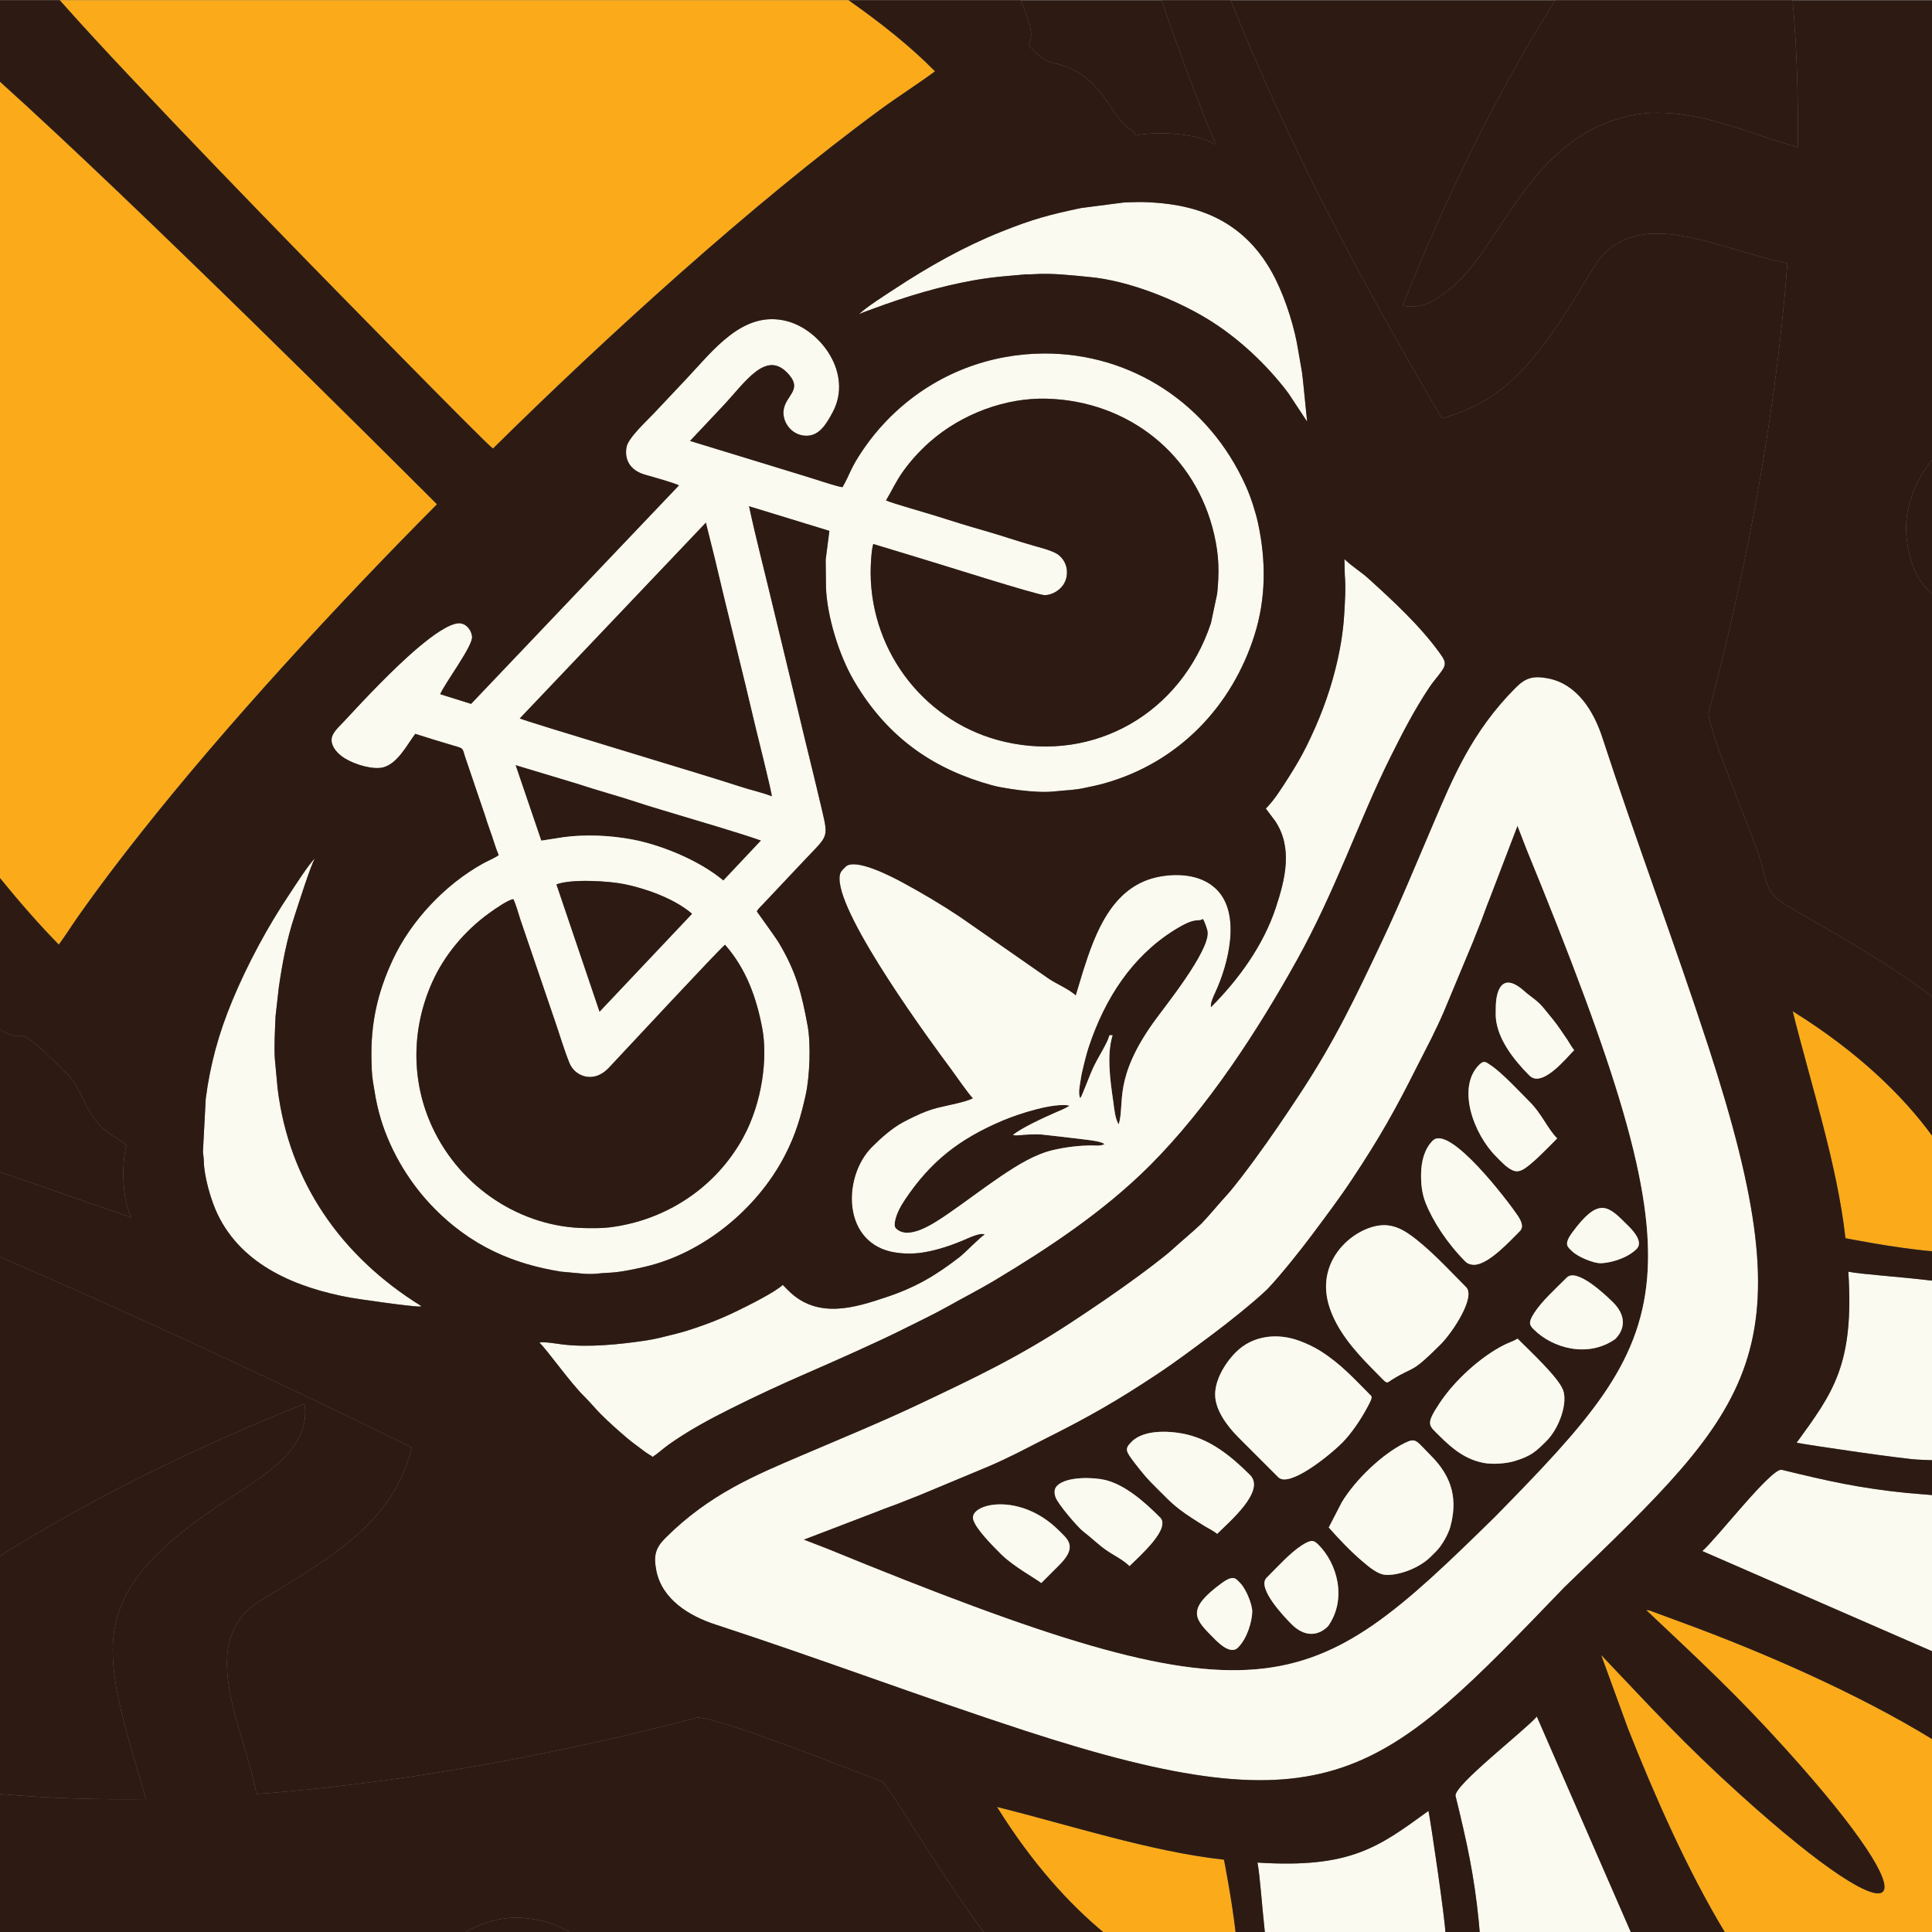 <?xml version="1.0" encoding="UTF-8"?>
<svg id="uuid-fcf47837-bd94-4870-8b64-816b1baa8f0f" data-name="Layer 2" xmlns="http://www.w3.org/2000/svg" width="875" height="875" xmlns:xlink="http://www.w3.org/1999/xlink" viewBox="0 0 875 875">
  <rect x="0" y="0" width="875" height="875" fill="#808080" stroke="none"/>
  <defs>
    <style>
      .uuid-13fa3ab3-0c08-41cc-a231-c82534d9e077 {
        fill: none;
      }

      .uuid-9eccf64b-8314-4e20-9c1b-c92681055525 {
        fill: #fbaa19;
      }

      .uuid-57a2e463-a548-43d0-b530-c084d8b587b7 {
        fill: #fbfaf0;
      }

      .uuid-f3b4169b-65f6-42a4-b466-5f4483f6f6c5 {
        clip-path: url(#uuid-eed02f04-1b08-4352-b2e0-962ee076c669);
      }

      .uuid-2c71acd5-398a-40cc-9c64-801cc797ab21 {
        fill: #2d1b13;
      }
    </style>
    <clipPath id="uuid-eed02f04-1b08-4352-b2e0-962ee076c669">
      <rect class="uuid-13fa3ab3-0c08-41cc-a231-c82534d9e077" y="0" width="875" height="875"/>
    </clipPath>
  </defs>
  <g id="uuid-49af2f82-bb70-45e9-ab65-f9606ccd3318" data-name="Layer 2">
    <g class="uuid-f3b4169b-65f6-42a4-b466-5f4483f6f6c5">
      <g>
        <path class="uuid-13fa3ab3-0c08-41cc-a231-c82534d9e077" d="M483.101-186.185c-2.369,10.108-7.625,41.449-12.039,45.863-4.14,4.14-10.225-1.794,2.411,29.722,13.334,33.262,8.499,23.722-.109,31.002,9.612,10.036,16.382,42.541-7.937,27.414l4.376,15.114c9.334,33.659,8.842,32.803-7.964,36.125.111.317.258.695.428,1.114h63.854c-11.962-35.455-22.029-71.597-29.997-107.95-1.613-7.358-10.667-74.328-13.023-78.402Z"/>
        <path class="uuid-2c71acd5-398a-40cc-9c64-801cc797ab21" d="M791.072-104.65c-33.23,29.458-61.972,65.686-86.695,104.818h107.505c-3.184-36.172-9.736-71.619-20.81-104.818Z"/>
        <path class="uuid-9eccf64b-8314-4e20-9c1b-c92681055525" d="M305.017-48.029c-4.393,4.736-5.951,6.102-10.742,1.709-3.16,3.154-3.711,11.135-11.388,20.203-8.146,9.625-12.803,4.311-18.319-5.567-3.585-6.427-5.965-14.361-6.903-20.497-1.966-12.841-.599-8.598-.925-20.1-2.955-1.941-19.98-9.488-24.466-11.535-59.484-27.125-132.467-54.148-194.721-66.874-12.265-2.506-24.205-4.441-36.638-5.807-12.388-1.363-31.427-2.225-42.521-.773-6.523.853-11.495,1.654-18.192,3.558-19.905,5.647-31.06,20.145-36.648,39.539-2.469,8.577-4.34,23.96-4.369,24.058l-6.138.591c-14.381.966-31.213,5.005-41.848,15.476-6.636,6.533-11.919,16.282-14.227,23.918-2.39,7.903-3.003,10.241-4.311,17.932-2.076,12.247-2.201,26.945-1.444,39.213.074,1.173-.058,1.661.087,2.802l1.067,11.788c.329,2.13.476,3.832.723,6.153.224,2.091.58,3.83.88,5.9,3.173,21.926,6.897,37.802,12.656,59.696,3.671,13.957,9.968,34.019,14.833,47.652,13.743,38.537,27.125,70.662,45.21,107.349,1.685,3.417,4.073,8.973,6.176,11.972,3.688-1.222,19.915-1.616,23.503-1.185,5.592.668,5.821.431,11.8,1.685,7.999,1.678,16.785,4.903,23.529,10.26,4.946,3.929,6.527,6.745,2.481,11.579-2.868,3.429-7.995,6.694-11.666,8.66-3.714,1.981-8.215,2.853-11.447,5.462,1.705,1.966,2.82,2.604,2.579,4.866-.592,5.564-9.283,8.475-12.739,9.987,14.627,26.249,36.657,58.407,58.88,85.762V36.804C-15.936,22.676-28.438,12.122-35.481,7.496c-4.128-2.713-7.054-3.102-10.481-2.852-15.53,1.149-21.413,10.853-31.781,6.683-9.463-3.809-8.662-13.157-6.814-19.435,7.379-25.13,47.358-65.056,71.635-71.261,6.602-1.692,15.724-2.479,19.237,7.718,4.294,12.478-14.518,26.106-3.615,42.247,4.832,7.146,11.129,14.333,16.864,20.959,2.49,2.88,5.015,5.75,7.555,8.613h357.301c-16.744-11.776-34.519-22.64-49.907-31.693-9.105-5.359-21.846-11.827-29.496-16.504Z"/>
        <path class="uuid-9eccf64b-8314-4e20-9c1b-c92681055525" d="M781.417,875.487c1.33,2.192,2.667,4.358,4.021,6.472,13.091,20.438,34.321,50.365,57.662,56.198,42.497,10.618,102.049-45.662,90.92-91.559-5.414-22.315-36.393-44.801-56.075-57.162-.944-.592-1.899-1.183-2.859-1.773v87.824h-93.669Z"/>
        <path class="uuid-2c71acd5-398a-40cc-9c64-801cc797ab21" d="M2.7-29.404c-10.903-16.141,7.909-29.77,3.615-42.247-3.513-10.197-12.635-9.409-19.237-7.718-24.277,6.205-64.257,46.131-71.635,71.261-1.847,6.278-2.648,15.626,6.814,19.435,10.368,4.17,16.251-5.534,31.781-6.683,3.427-.25,6.354.139,10.481,2.852C-28.438,12.122-15.936,22.676-.234,36.804V.168h27.352c-2.54-2.864-5.064-5.733-7.555-8.613C13.828-15.071,7.531-22.258,2.7-29.404Z"/>
        <path class="uuid-2c71acd5-398a-40cc-9c64-801cc797ab21" d="M927.889,534.271c1.781-8.985-2.079-20.569-6.078-28.951-10.433-21.836-27.365-39.13-46.725-53.893v63.014c20.598,28.296,22.523,50.777,14.851,52.257-3.328.642-8.724.522-14.851 0v13.316c26.262,3.17,55.325,9.316,56.311,25.349-1.034,6.574-2.256,10.461-2.944,17.936l.469,8.968c.003,10.653-1.198,19.84-8.454,29.246-1.034,1.335-.969,1.291-2.174,1.414-2.853.284-14.604-.578-17.939-.558l-25.268-1.041v15.787c13.025,1.046,32.438,2.666,37.058,4.09-3.77,19.014-17.25,56.19-30.744,69.685-.487-.409-3.31-1.706-6.313-3.033v39.806c.96.59,1.915,1.18,2.859,1.773,19.682,12.361,50.661,34.847,56.075,57.162,11.129,45.897-48.423,102.177-90.92,91.559-23.341-5.833-44.571-35.759-57.662-56.198-1.354-2.113-2.691-4.279-4.021-6.472h-42.628c1.578,3.661,4.95,11.514,5.661,12.357-13.495,13.495-50.674,26.979-69.686,30.748-1.667-5.416-3.607-31.15-4.574-43.104h-15.553c0.0.017.002.043.002.06l1.286,31.257c-.019,3.333.846,15.083.559,17.939-.123,1.205-.079,1.14-1.411,2.171-9.406,7.256-18.593,8.458-29.248,8.456l-8.966-.471c-7.475.688-11.365,1.914-17.936,2.945-17.277-1.062-23.076-34.727-26.039-62.358h-13.24c.979,8.518,1.459,16.51.611,20.901-1.614,8.366-28.198,5.326-60.066-20.901h-54.361c9.818,13.319,20.386,26.217,30.886,36.187,18.746,17.797,36.697,18.034,53.032,21.265,9.17,14.737,18.347,25.215,28.482,39.713,28.207,40.351,43.468,23.652,81.18,23.441,44.152-.249,34.724-10.838,62.002-17.709,14.58-3.678,30.5-7.326,44.577-15.829,18.09-10.927,25.387-3.089,53.293-11.684,76.829,76.826,220.37-58.446,149.578-145.528-2.982-3.674,4.061-29.386,3.201-37.409-.942-8.844,16.298-34.652,22.558-64.052,2.705-12.69,14.032-24.579,16.6-42.528l4.19-56.882c.77-28.958-45.333-56.398-67.519-70.201Z"/>
        <path class="uuid-2c71acd5-398a-40cc-9c64-801cc797ab21" d="M-41.093,516.525c-48.462-14.939-97.724-23.052-147.579-30.92l34.591-8.451c17.46-3.448,10.738-5.979,14.09-9.482,5.126,3.195,50.791,18.897,54.573,15.115,3.142-3.142,2.001-2.789,2.816-6.918,17.102,14.462,44.726,9.368,27.417-7.941,14.895,1.041,30.033,12.631,45.604,9.442,8.137-1.666,5.239-8.43,6.148-13.031,1.184.737,2.241,1.361,3.199,1.899v-68.837c-22.223-27.355-44.253-59.514-58.88-85.762,3.457-1.512,12.147-4.422,12.739-9.987.241-2.262-.873-2.9-2.579-4.866,3.232-2.609,7.733-3.481,11.447-5.462,3.671-1.965,8.798-5.23,11.666-8.66,4.046-4.833,2.465-7.65-2.481-11.579-6.744-5.357-15.53-8.582-23.529-10.26-5.979-1.253-6.208-1.017-11.8-1.685-3.588-.431-19.815-.037-23.503,1.185-2.102-3-4.491-8.555-6.176-11.972-18.085-36.688-31.467-68.813-45.21-107.349-4.864-13.633-11.162-33.695-14.833-47.652-5.76-21.894-9.484-37.77-12.656-59.696-.3-2.07-.656-3.809-.88-5.9-.247-2.322-.394-4.023-.723-6.153l-1.067-11.788c-.146-1.142-.014-1.63-.087-2.802-.757-12.269-.632-26.967,1.444-39.213,1.308-7.691,1.921-10.029,4.311-17.932,2.308-7.636,7.591-17.385,14.227-23.918,10.635-10.471,27.467-14.51,41.848-15.476l6.138-.591c.029-.098,1.9-15.481,4.369-24.058,5.588-19.394,16.743-33.892,36.648-39.539,6.698-1.904,11.669-2.705,18.192-3.558,11.094-1.452,30.133-.589,42.521.773,12.433,1.366,24.373,3.301,36.638,5.807,62.254,12.727,135.237,39.749,194.721,66.874,4.486,2.048,21.511,9.594,24.466,11.535.325,11.502-1.041,7.259.925,20.1.938,6.136,3.318,14.07,6.903,20.497,5.516,9.878,10.173,15.193,18.319,5.567,7.677-9.067,8.228-17.049,11.388-20.203,4.791,4.393,6.349,3.027,10.742-1.709,7.649,4.677,20.391,11.145,29.496,16.504,15.388,9.052,33.163,19.916,49.907,31.693h77.848c-.169-.419-.316-.796-.428-1.114,16.806-3.322,17.298-2.466,7.964-36.125l-4.376-15.114c24.319,15.127,17.549-17.378,7.937-27.414,8.608-7.28,13.443,2.26.109-31.002-12.635-31.516-6.55-25.582-2.411-29.722,4.414-4.414,9.669-35.755,12.039-45.863,2.356,4.075,11.41,71.044,13.023,78.402,7.968,36.354,18.035,72.496,29.997,107.95h31.296c-4.238-10.573-8.374-21.331-12.392-32.37-7.999-21.969-47.796-143.491-45.013-157.568,7.105,7.105,13.728,22.911,21.774,25.711,7.016,2.441,10.67,30.735,13.156,38.083,14.495,42.942,23.5,9.611,23.743,6.149,3.931,11.471,5.455,50.551,11.273,56.368,6.14,6.139,10.036-11.214,12.042-13.584,3.469,11.269.781,37.563,12.81,42.031,5.366,1.99,8.229,27.116,14.858,20.487,10.581-10.581,7.45-43,7.56-56.622.567-71.469-30.36-96.389-79.041-142.967,10.266-2.027,14.704,7.841,24.849-2.305,2.353,6.687,15.08,16.942,20.237,22.291,16.851,17.466,18.183,16.579,25.626,4.609,42.409,42.407,33.102,25.691,39.97,13.836,4.133,4.133,27.123,36.025,29.112,16.655.479-4.657-1.476-14.933-1.188-16.398,7.917,7.917,27.353,33.118,39.203,21.267,45.251,47.756,37.33-3-40.228-84.295-48.127-50.44-130.292-16.506-141.17-18.187,13.196-13.197,34.857-18.142,52.012-21.573,23.924-4.791,16.586-2.486,18.446-14.556,8.249-1.264,39.176,14.117,45.093,8.2,3.975-3.976-.158-15.532-3.842-19.216,1.791-.277,5.15,1.876,7.173,2.88,71.781,35.709,49.147,16.904,51.243,6.344,1.599,1.599,22.75,16.573,24.688,5.122.202-1.222.072-2.798.674-3.845,6.944,6.643,27.856,13.268,6.15-13.834-33.934-42.376-81.677-82.291-138.353-53.87-30.17,15.125-65.866,49.733-87.37,75.141-3.304-7.057,23.825-32.18,13.326-35.872,16.244-16.244,45.003-20.069,33.816-31.256,5.068-4.287,24.935-10.553,17.168-19.73,4.691-4.691,28.664-13.351,22.544-19.47-4.66-4.66-12.906-5.639-18.959-5.249-53.225,3.445-76.57,37.571-93.772,84.16-.325-1.654-.408-2.88-.658-4.609-1.287-8.889-21.152-96.345-35.981-72.509-35.632-35.631-28.071-13.908-30.742-8.197-1.312-.462-4.476-3.023-5.896-3.849-34.416-20.082-14.607,25.366.771,40.744-4.527,4.527-10.978,4.397,1.281,16.655,8.875,8.875,40.721,39.582,39.2,49.444-23.521-23.52-48.199-52.581-81.475-61.517-62.586-16.805-119.074,56.106-86.856,53.431,6.02-.5,17.326-4.739,18.192-4.832,1.859-.188,29.629,6.406,43.041-1.938,5.567,6.574-2.681,8.564,23.829,11.748,7.989.962,11.786.185,12.875,4.136,1.325,4.818,36.854,18.212,53.485,34.843-21.363-3.975-115.836-62.486-188.571,10.251-38.186,38.187-70.111,128.543.258,61.234l-.247,1.281c-8.676,27.845,30.201-.494,40.213-10.506,2.479,4.287-3.558,8.742,1.281,13.58,7.855,7.855,25.962-19.162,28.954-22.291,3.051,3.051,4.191,4.835,8.968,4.153,10.683-1.534,33.816-10.554,42.274-19.011l.767.767c-2.314,2.732-3.129,9.985,4.356,7.93,27.218-7.475,46.53-12.858,74.3-3.065-3.742,2.167-28.146,2.404-33.563,3.116-57.536,7.544-129.329,42.886-149.37,99.888-2.26-1.917-9.293-4.842-12.296-6.345-79.656-39.271-312.746-151.825-388.987-75.583-10.697,10.957-17.463,25.688-22.232,40.682-4.184,13.149-60.422-1.02-72.542,95.822-10.348,82.647,61.311,260.383,105.09,330.765-18.755,15.873-39.768,21.819-61.81,62.257-33.227,60.95-23.999,83.101-30.425,115.551-10.194-16.384-7.443-46.748-.249-65.331,1.94-5.015,6.44-22.644-4.875-13.068l-.767-.767c4.381-4.381,10.575-18.924,13.125-24.342,4.194-8.92,9.433-19.535,1.734-26.902,5.521-5.521,15.91-10.706,21.969-21.264,7.358-12.837-7.672-7.86-13.26-8.969,6.79-6.79,41.553-50.676,9.224-39.967,5.963-5.963,30.349-32.679,24.083-38.945-12.622-12.621-92.176,19.579-116.406,91.467-16.861,50.042,8.358,97.244,21.353,136.303-22.076-22.075-24.877-51.947-38.175-54.572-.17-.865-.081-.913-.144-1.794-2.738-34.284-2.507-24.428-12.666-34.587,4.184-6.718,3.734-18.574,4.458-26.133.443-4.607-3.214-14.893-2.438-17.422,13.752-44.92-13.521-28.062-28.367-8.195-47.509,63.577-15.637,102.515,40.951,159.102-9.612-.681-23.62-14.059-29.975-20.243-26.675-25.948-25.74-30.622-35.868-20.493-5.551-5.551-14.679-10.817-21.523-14.643-26.019-14.537-30.785,4.358-15.119,20.023-2.606.517-5.965-1.315-8.725.075-11.017,5.532,11.28,25.852,16.669,30.413-3.013,1.876-7.119,4.154-1.534,9.738,19.419,19.418,54.218,22.064,78.653,26.899-8.269,7.002-33.351,7.732-62.771,37.153-14.032,14.032-25.03,44.131-20.861,65.334,5.779,29.395,18.054-6.159,24.193-12.298,8.629,8.252,16.398-13.235,19.728-17.167,10.002,10.002,18.18-20.742,31.002-33.564,7.487,8.846,28.562-17.119,36.125-13.581-37.062,34.105-95.089,88.291-84.295,141.687,10.879,53.817,105.291,123.572,76.866,77.884,4.123-1.267,10.909-.295,7.223-9.99-1.2-3.155-5.876-12.628-8.5-15.373,3.462-.538,8.237,5.597,13.065.769,9.348-9.348-23.769-49.09-22.29-58.671,4.756,2.263,14.409,8.136,18.96,3.585,1.828-1.829-4.286-39.913-8.457-44.837l.769-.769c17.374,10.806,11.782-46.113,35.87-70.202-1.136,16.183-9.084,31.828-9.347,52.266-.66,50.9,10.734,74.316,48.292,108.651,54.208,49.557,111.922,68.858,63.542,20.479,4.979-4.979,3.657-10.115.311-15.118-11.855-17.723-29.871-24.73-15.429-23.209,34.758,3.653,2.79-19.603-6.407-28.8,5.688-1.75,17.605-.772,10.695-13.578-5.213-9.661-16.972-18.831-24.533-26.391,24.219-8.53-17.811-36.77-26.902-45.861,10.512-10.512-.028-14.559,2.049-25.107,17.982,23.416,44.737,48.571,68.925,61.685,24.198,13.118,38.025,15.192,64.819,17.585,32.731,2.927,97.078-6.511,53.036-17.556-19.932-5.002,13.393-6.614-49.791-17.904,48.32-15.668-37.905-19.818-42.703-22.801,47.599-14.652-26.856-29.985-38.686-32.837-10.42-2.51.603-4.746-20.754-18.096l-10.762-7.995c1.76-.349,24.483,4.917,28.441,5.917,42.531,10.729,104.247,34.971,164.095,60.741v-38.478l-40.859-14.172ZM361.658-123.155c3.061,5.301.473,14.306,5.64,19.473,10.854,10.854,33.077-32.29,34.587-34.074,11.94,11.94,26.513-16.118,36.895-20.501-47.385,76.164-9.839,134.356-8.966,146.81-22.962-22.962-90.127-56.507-104.793-68.92,11.58-3.561,32.59-31.242,36.638-42.789ZM-140.247,404.39c52.973-35.175,39.927-32.251,14.857-39.97,6.929-6.929,33.306-18.446,36.638-27.928,17.979,27.768,42.744,68.876,65.847,91.978-47.56-15.814-94.881-13.93-137.892,12.557,4.033-8.355,32.579-24.608,20.55-36.637Z"/>
        <path class="uuid-2c71acd5-398a-40cc-9c64-801cc797ab21" d="M399.336,806.847c-12.027-4.6-72.188-28.584-83.37-28.989-53.401,13.976-124.62,29.013-199.793,34.677-5.236-29.259-28.64-69.482,2.37-88.03,36.982-22.115,59.968-37.24,67.939-68.961,0,0-4.861-2.412-13.497-6.62-5.983-2.916-13.8-6.703-23.069-11.149-35.293-16.929-91.836-43.49-150.151-68.6v135.689c44.206-27.911,92.109-50.701,138.146-69.041,3.245,20.43-19.389,33.106-35.205,43.54-64.481,42.534-57.357,65.268-38.414,129.176l-.022.015,1.791,6.249c-22.138.299-44.35-.387-66.297-2.311v62.994h210.223c9.467-5.575,19.338-7.772,28.539-6.707,7.924.915,14.757,3.075,19.955,6.707h187.345c-23.94-32.477-43.411-67.463-46.492-68.64Z"/>
        <path class="uuid-2c71acd5-398a-40cc-9c64-801cc797ab21" d="M644.795,175.39c2.688,4.638,5.409,9.3,8.165,13.993,31.434-8.143,46.462-30.945,68.513-67.823,18.548-31.013,58.769-7.606,88.028-2.371-5.803,77.053-21.457,149.953-35.718,203.764.267,8.793,18.953,52.584,22.85,64.514,4.4,13.467,2.198,16.614,14.169,23.572,20.988,12.201,43.972,24.902,64.283,40.389v-182.459c-6.661-5.327-10.305-14.219-11.573-25.19-1.332-11.519,2.442-24.086,11.573-35.597V.168h-63.204c1.937,22.002,2.628,44.271,2.33,66.467-1.921-.503-3.695-1.031-5.321-1.513l-.928-.277-.017.024c-3.048-.904-6.955-2.229-11.111-3.64-16.984-5.766-38.142-12.946-57.454-9.076-12.146,2.435-22.219,7.646-31.128,15.008-8.625,7.133-16.073,16.238-23.222,26.743-2.082,3.054-4.215,6.29-6.259,9.382-9.71,14.724-17.213,26.096-30.96,33.605-3.729,2.037-8.122,2.308-12.577,1.599,18.363-46.098,41.185-94.067,69.145-138.322h-146.96c21.272,53.068,45.392,100.974,73.32,150.604,4.587,8.151,9.263,16.342,14.058,24.618Z"/>
        <path class="uuid-2c71acd5-398a-40cc-9c64-801cc797ab21" d="M59.598,551.45c-4.121-6.617-4.774-24.537-2.307-32.538-4.705-4.705-9.42-4.489-16.196-14.607-3.488-5.696-5.808-13.06-10.194-17.418-28.467-28.318-15.158-11.684-31.135-20.649v64.459l59.832,20.753Z"/>
        <path class="uuid-2c71acd5-398a-40cc-9c64-801cc797ab21" d="M465.685,20.321c3.945,3.945,6.53,7.187,11.529,8.242,23.517,4.972,25.514,26.335,36.382,30.957l.767,1.794c9.783-1.935,27.417-1.154,35.868,4.098.208-1.332-.699-2.582-1.322-4.095-8.217-20.085-15.822-40.502-22.789-61.15h-63.854c1.941,4.806,7.15,15.741,3.417,20.154Z"/>
        <path class="uuid-2c71acd5-398a-40cc-9c64-801cc797ab21" d="M476.707,520.913c5.508-1.323,12.063-2.14,17.675-2.137,1.902.002,4.138.375,5.893-.64-1.945-1.212-5.373-1.572-7.684-1.897l-13.068-1.552c-7.747-.779-7.545-1.228-15.373-.775-1.96.118-3.458.507-5.379.127,3.713-3.145,14.265-7.992,19.216-10.143,1.649-.717,5.085-2.065,6.405-3.179-7.162-1.419-22.817,3.573-30.49,6.837-19.487,8.304-32.346,18.308-44.027,35.694-1.996,2.969-3.869,6.417-4.518,9.737-.18.912-.394,2.558.377,3.328,5.674,5.674,17.014-2.01,23.83-6.696,8.009-5.51,15.806-11.498,23.572-16.751,7.899-5.345,15.612-10.038,23.571-11.95Z"/>
        <path class="uuid-2c71acd5-398a-40cc-9c64-801cc797ab21" d="M495.601,482.521c1.887-3.77,4.369-7.643,6.026-11.272.935-2.058.277-2.695,2.236-2.304-2.756,8.947-.972,20.846.329,29.975.335,2.342.854,8.315,2.489,10.248,2.866-9.317-2.64-20.439,15.922-46.37,4.773-6.67,25.297-31.975,24.366-40.741-.13-1.24-1.415-4.77-2.113-5.893-2.815,1.63-2.859-1.318-13.066,5.068-19.388,12.129-31.423,31.259-38.518,52.325-.907,2.688-1.575,5.212-2.251,7.942-.688,2.756-1.27,5.208-1.655,7.942-.303,2.152-1.204,6.045-.106,7.941.897-1.062,4.299-10.771,6.341-14.861Z"/>
        <path class="uuid-2c71acd5-398a-40cc-9c64-801cc797ab21" d="M677.037,687.062c83.228-84.819,95.914-103.333,14.29-302.579l-4.064-10.502-12.662,33.07c-1.773,4.301-3.174,8.694-4.896,12.813-.945,2.246-1.582,4.102-2.527,6.403l-13.145,31.513c-1.825,4.291-3.873,8.557-5.968,12.81l-6.413,12.556c-9.926,19.809-17.004,32.317-29.392,50.986-5.749,8.666-11.792,16.655-18.291,25.366-5.041,6.752-14.234,18.295-20.094,24.402-6.107,5.861-17.648,15.053-24.402,20.095-8.709,6.497-16.698,12.541-25.366,18.292-18.668,12.389-31.177,19.467-50.983,29.392l-12.558,6.415c-4.253,2.096-8.518,4.142-12.81,5.969l-31.512,13.146c-2.301.945-4.157,1.582-6.403,2.527-4.119,1.722-8.512,3.123-12.813,4.897l-33.07,12.663,10.504,4.062c199.246,81.62,217.76,68.934,302.577-14.296ZM601.464,736.531c-4.734,4.72-10.866,4.731-16.52-.923-3.15-3.15-15.895-16.456-11.307-21.045,4.878-4.878,10.704-11.334,16.018-14.738,4.493-2.87,5.549-2.125,7.511-.163,8.437,8.437,13.031,24.518,4.298,36.868ZM656.813,691.59c-.794,2.876-3.5,8.122-6.393,11.016l-2.306,2.306c-5.595,5.595-15.099,8.757-20.752,8.316-3.35-.258-7.084-3.345-10.248-6.037-5.484-4.658-10.557-10.022-15.316-15.398l5.93-11.478c6.08-10.045,18.115-21.643,28.345-26.716,5.36-2.662,5.15-1.185,12.042,5.708,10.102,10.101,11.944,20.463,8.698,32.283ZM700.38,652.643c-5.05,5.051-7.043,6.729-14.09,8.975-3.985,1.274-10.354,1.698-14.351.928-8.033-1.548-13.832-6.055-19.981-12.205-4.879-4.879-6.515-4.99.036-14.862,6.814-10.273,18.463-20.963,29.427-26.462,2.133-1.072,3.818-1.455,5.893-2.743,6.174,6.174,18.11,17.281,20.5,23.054,2.387,5.756-1.5,17.381-7.434,23.315ZM731.557,606.434c-12.351,8.735-28.431,4.14-36.868-4.297-1.962-1.962-2.705-3.02.161-7.509,3.407-5.318,9.861-11.142,14.741-16.022,4.585-4.585,17.891,8.16,21.041,11.31,5.653,5.653,5.643,11.786.925,16.518ZM735.662,553.432c1.938,1.938,9.361,8.416,5.557,12.221-4.314,4.314-11.988,6.345-16.196,6.458-3.26.082-10.399-2.825-13.019-5.444-1.883-1.883-4.061-2.835.062-8.451,11.385-15.501,15.806-12.574,23.596-4.784ZM677.44,456.129c-.003-1.387.195-3.517.476-4.866,1.482-7.215,5.773-8.3,12.214-2.565,3.342,2.979,6.112,4.304,9.046,7.944,2.746,3.41,5.215,6.208,7.4,9.481,1.027,1.548,2.239,3.239,3.154,4.612,1.096,1.644,1.996,3.441,3.202,4.866-3.373,3.373-14.474,17.296-20.24,11.529-7.365-7.365-14.429-16.634-15.224-26.133-.13-1.582-.024-3.236-.027-4.869ZM669.89,482.266c2.304-2.305,3.185-1.164,5.379.284,4.965,3.273,13.09,12.036,17.679,16.624,5.287,5.287,7.961,12.063,12.296,16.398-3.544,3.544-12.029,12.515-15.884,14.303-1.346.627-2.582.849-4.099.229-2.917-1.192-5.417-4.061-7.687-6.331-10.249-10.248-17.905-31.286-7.685-41.507ZM643.617,531.454c.1-5.242,1.373-10.968,5.263-14.857,7.636-7.636,34.738,28.286,38.406,33.823,1.397,2.109,3.13,5.088,1.048,7.17-4.849,4.849-13.316,14.077-19.726,15.145-1.373.229-3.534.021-4.866-1.311-8.246-8.245-14.775-18.295-18.084-26.643-1.76-4.431-2.123-8.889-2.041-13.327ZM628.64,554.978c3.369.424,6.375,1.753,9.738,4.109,8.862,6.204,17.631,15.884,25.616,23.869,4.448,4.448-6.112,20.466-11.525,25.88-13.768,13.769-11.659,9.577-21.781,15.83-3.373,2.085-1.686,2.72-8.709-4.302-9.639-9.639-16.589-18.427-19.823-28.184-7.676-23.163,14.194-38.739,26.483-37.202ZM559.72,612.422c7.845-7.845,19.115-8.72,28.694-5.191,3.239,1.192,6.742,2.804,9.735,4.715,9.288,5.922,14.933,12.33,22.805,20.202.794.794-.589,3.089-1.652,5.124-2.63,5.047-7.19,11.923-11.411,16.143-6.091,6.092-24.095,20.487-28.954,15.628l-17.936-17.935c-5.9-5.9-10.163-12.464-10.624-18.448-.544-7.119,4.326-15.222,9.342-20.238ZM479.783,708.756l-8.199,8.199c-1.551-1.483-12.454-7.331-18.189-13.066-3.444-3.445-11.267-11.175-12.604-15.631-2.161-7.194,20.952-12.913,38.734,4.869,4.027,4.027,8.664,7.225.259,15.63ZM511.554,709.268c-2.907-2.907-7.246-4.931-10.505-7.204-3.784-2.64-6.722-5.639-10.505-8.533-2.431-1.863-11.201-12.125-12.404-15.263-.648-1.7-.945-3.814.622-5.381,4.409-4.409,16.972-3.796,21.777-2.609,8.875,2.191,17.328,9.435,24.851,16.958,5.054,5.054-9.404,17.602-13.835,22.033ZM528.72,678.781c-6.848-6.848-8.804-8.365-14.763-16.143-4.314-5.629-4.674-6.441-1.38-9.735,5.756-5.756,18.121-4.911,25.366-3.123,10.385,2.565,19.138,9.194,28.184,18.24,7.211,7.211-9.389,21.168-14.864,26.644-1.357-1.149-3.987-2.498-5.633-3.482-1.782-1.06-3.67-2.287-5.638-3.559-3.58-2.316-7.564-5.133-11.272-8.841ZM548.462,740.637c-7.79-7.79-10.718-12.21,4.781-23.594,5.617-4.125,6.571-1.948,8.454-.065,2.62,2.619,5.523,9.762,5.443,13.02-.113,4.208-2.143,11.882-6.459,16.198-3.802,3.803-10.281-3.621-12.219-5.559Z"/>
        <path class="uuid-2c71acd5-398a-40cc-9c64-801cc797ab21" d="M255.338,379.14c9.748-1.312,21.028-.819,30.997,1.052,11.966,2.251,29.539,8.846,41.263,18.611l17.097-18.152c-10.096-3.594-30.16-9.368-41.439-12.812-4.594-1.406-9.478-2.808-14.09-4.345-9.16-3.051-18.778-5.609-27.938-8.652l-27.765-8.366,11.668,34.257,10.207-1.592Z"/>
        <path class="uuid-2c71acd5-398a-40cc-9c64-801cc797ab21" d="M349.625,360.723c-.079-2.216-6.587-27.991-7.267-30.899-6.041-25.907-12.714-51.824-18.745-77.632l-3.897-15.6-84.404,88.803c2.715,1.4,85.584,26.125,99.968,30.915,4.52,1.507,10.158,2.71,14.344,4.414Z"/>
        <path class="uuid-2c71acd5-398a-40cc-9c64-801cc797ab21" d="M66.063,814.804l-1.791-6.249.022-.015c-18.943-63.908-26.067-86.642,38.414-129.176,15.816-10.434,38.449-23.11,35.205-43.54-46.038,18.34-93.941,41.13-138.146,69.041v107.629c21.946,1.924,44.158,2.61,66.297,2.311Z"/>
        <path class="uuid-2c71acd5-398a-40cc-9c64-801cc797ab21" d="M647.81,136.89c13.748-7.509,21.25-18.881,30.96-33.605,2.044-3.092,4.177-6.328,6.259-9.382,7.149-10.505,14.597-19.61,23.222-26.743,8.91-7.362,18.983-12.574,31.128-15.008,19.312-3.87,40.47,3.311,57.454,9.076,4.157,1.411,8.063,2.736,11.111,3.64l.017-.024.928.277c1.626.483,3.4,1.01,5.321,1.513.299-22.196-.393-44.465-2.33-66.467h-107.505c-27.96,44.254-50.782,92.224-69.145,138.322,4.455.709,8.848.438,12.577-1.599Z"/>
        <path class="uuid-57a2e463-a548-43d0-b530-c084d8b587b7" d="M441.355,126.888c4.571-.798,8.793-1.329,13.31-1.757l9.999-.89c1.506.021,1.787.041,3.071-.045,8.697-.575,16.724.39,26.129,1.304,17.08,1.643,38.032,9.933,52.527,18.661,13.919,8.379,27.229,20.743,37.139,33.96l8.464,12.813-1.62-16.124c-.374-2.989-.466-5.307-1.041-8.19l-1.387-7.948c-1.431-9.444-5.301-22.271-10.276-32.279-14.266-28.68-38.663-34.272-59.725-34.871-2.838-.079-5.126.093-8.187.141-1.482.024-2.603.384-4.112.469l-16.135,2.096c-14.183,3.041-21.298,4.815-36.131,10.759-16.912,6.777-32.899,15.779-48.428,26.014-4.102,2.705-12.73,8.156-15.956,11.341,1.407-.736,4.767-1.89,6.492-2.534,14.871-5.53,30.584-10.245,45.866-12.92Z"/>
        <path class="uuid-57a2e463-a548-43d0-b530-c084d8b587b7" d="M125.733,493.039l-1.221-13.072c-.464-5.021.056-14.26.284-19.733l1.477-13.065c1.566-10.791,3.537-21.534,7.194-32.533,1.332-4.017,7.485-23.545,9.173-25.876-2.77,2.531-8.951,12.307-11.341,15.868-10.118,15.077-19.247,32.108-26.042,48.437-6.286,15.094-10.108,29.235-12.085,44.581l-1.266,24.078c.121,1.57.373,2.346.397,4.102.094,6.891,3.188,17.72,6.236,24.089,11.293,23.585,36.332,33.404,59.957,37.767,2.828.521,28.03,4.191,31.559,4.031l.882-.115c-36.639-22.626-60.043-56.521-65.204-98.559Z"/>
        <path class="uuid-57a2e463-a548-43d0-b530-c084d8b587b7" d="M330.926,637.983c11.536-5.77,23.243-11.19,35.099-16.335,11.55-5.016,32.044-14.13,42.276-19.28,6.958-3.506,14.296-6.927,21.264-10.848,6.903-3.883,14.167-7.586,21.007-11.687,23.582-14.146,49.136-30.893,70.203-51.96,26.189-26.19,48.808-61.041,66.576-93.006,8.533-15.354,15.377-30.602,22.143-46.373,6.653-15.515,12.885-30.917,20.49-46.117,5.153-10.303,10.437-20.648,17.319-31.002,1.859-2.798,3.869-4.91,5.797-7.687,2.126-3.051,1.353-4.564-.88-7.687-8.862-12.388-21.224-23.797-32.551-34.063-3.321-3.013-7.629-5.588-10.762-8.721l.15,7.17c.534,5.979.076,11.964-.27,17.939-.476,8.228-1.938,16.573-3.951,24.592-3.071,12.234-7.509,23.726-13.155,35.104-2.332,4.688-5.074,9.362-8.098,14.09-2.914,4.564-6.414,10.214-10.29,14.09l4.239,5.636c8.074,12.114,4.565,26.39.209,39.456-5.52,16.58-16.388,31.927-29.296,44.836-.281-1.801,1.068-4.712,1.969-6.66,5.838-12.584,11.847-35.378.592-46.633-7.287-7.286-19.031-7.41-27.417-5.475-20.131,4.64-27.653,25.442-33.053,42.374l-3.325,11.015c-4.006-3.39-8.923-5.109-13.07-8.084l-39.2-27.31c-8.735-5.831-17.33-10.892-26.133-15.662-4.984-2.7-21.606-11.375-25.879-7.101-1.853,1.853-2.715,2.51-2.71,5.381.046,17.883,41.827,74.581,50.773,86.597,2.028,2.724,7.415,10.637,9.589,12.811-2.553,1.587-12.063,3.352-15.883,4.316-3.672.926-6.97,2.231-10.509,3.941-1.832.887-3.338,1.606-5.124,2.57-5.03,2.729-9.884,7.001-14.09,11.207-13.709,13.709-13.651,44.49,11.018,47.912,4.51.627,8.705.541,13.324-.305,5.5-1.008,11.316-2.907,16.653-5.148,2.091-.878,8.088-3.849,9.994-2.748-1.317.461-9.117,8.439-11.274,10.11-11.103,8.59-20.101,13.842-33.305,18.246-13.648,4.547-31.002,10.334-44.325-2.989l-2.565-2.565c-3.465,3.315-15.641,9.369-20.75,11.848-2.493,1.205-4.457,2.101-6.92,3.161-4.785,2.06-9.057,3.537-13.834,5.15-4.42,1.496-9.135,2.527-13.578,3.649-2.051.517-4.761,1.063-6.922,1.382-11.986,1.776-26.219,3.264-38.172,1.719-1.64-.216-8.718-1.37-9.993-.772,4.205,4.205,13.818,18.033,20.499,24.597,2.652,2.607,4.544,5.057,7.43,7.944,3.876,3.876,7.821,7.321,11.784,10.719,1.707,1.464,4.249,3.318,5.895,4.549,1.198.897,1.685,1.301,2.818,2.092.956.668,1.883,1.061,2.818,1.852,2.2-1.371,4.841-3.835,7.175-5.491,8.942-6.367,18.509-11.517,28.182-16.349ZM489.366,489.442c.385-2.734.967-5.186,1.655-7.942.676-2.731,1.344-5.254,2.251-7.942,7.095-21.065,19.13-40.196,38.518-52.325,10.207-6.386,10.251-3.438,13.066-5.068.698,1.123,1.982,4.653,2.113,5.893.931,8.766-19.593,34.071-24.366,40.741-18.562,25.931-13.056,37.053-15.922,46.37-1.635-1.933-2.154-7.906-2.489-10.248-1.301-9.129-3.085-21.028-.329-29.975-1.958-.39-1.301.246-2.236,2.304-1.657,3.63-4.14,7.502-6.026,11.272-2.042,4.09-5.444,13.799-6.341,14.861-1.098-1.895-.197-5.788.106-7.941ZM429.564,549.615c-6.816,4.686-18.156,12.37-23.83,6.696-.771-.771-.557-2.416-.377-3.328.649-3.32,2.522-6.768,4.518-9.737,11.681-17.386,24.541-27.39,44.027-35.694,7.673-3.263,23.328-8.256,30.49-6.837-1.32,1.115-4.756,2.462-6.405,3.179-4.951,2.15-15.502,6.997-19.216,10.143,1.921.38,3.419-.009,5.379-.127,7.828-.452,7.625-.004,15.373.775l13.068,1.552c2.311.325,5.739.685,7.684,1.897-1.755,1.015-3.991.642-5.893.64-5.612-.003-12.167.813-17.675,2.137-7.959,1.912-15.672,6.605-23.571,11.95-7.766,5.253-15.563,11.242-23.572,16.751Z"/>
        <path class="uuid-57a2e463-a548-43d0-b530-c084d8b587b7" d="M264.572,576.897c5.566.31,6.52-.302,10.499-.432,5.465-.178,11.719-1.509,17.163-2.782,25.802-6.025,50.232-25.62,62.981-49.902,5.273-10.04,7.56-18.395,9.681-27.933,1.823-8.199,2.398-23.032.878-31.25-2.698-14.58-5.064-24.301-13.238-37.939-1.085-1.811-9.687-13.727-9.697-13.772.106-.613-.157.027.322-.746.195-.318.353-.49.596-.774.426-.495,1.06-1.094,1.53-1.585l18.906-20.057c10.717-11.361,11.107-9.923,8.11-22.752-3.609-15.436-7.424-30.475-11.05-45.859-3.654-15.487-7.404-30.482-11.051-45.859-3.592-15.172-7.674-30.677-10.968-45.976l36.388,11.152-1.681,13.056.141,12.536c.432,12.512,5.596,30.18,12.666,42.278,15.57,26.636,37.156,40.387,62.539,47.348,2.853.784,5.674,1.208,8.451,1.657,5.174.832,11.978,1.486,16.912,1.325,1.609-.055,2.75-.168,4.369-.342,4.39-.479,7.287-.37,12.542-1.51,2.989-.647,5.4-1.106,8.455-1.955,34.07-9.506,57.977-35.242,68.084-67.018,5.403-16.991,5.252-34.166,1.688-50.729-1.075-4.986-3.167-11.639-5.527-16.908-16.799-37.515-52.099-60.219-91.405-60.072-24.167.096-48.469,8.845-67.609,26.788-5.465,5.116-10.351,10.872-14.419,16.864-5.92,8.728-5.564,10.386-9.238,16.874-1.87.034-14.45-4.273-17.367-5.102l-51.712-15.826c4.883-5.198,9.772-10.375,14.652-15.549,10.591-11.228,20.116-26.568,30.393-14.19,5.537,6.667-1.428,9.057-2.595,15.368-.962,5.201,2.972,11.505,9.519,11.998,6.256.469,9.526-4.773,12.679-10.708,9.214-17.35-5.383-37.248-20.881-41.206-19.699-5.037-33.163,13.166-45.335,26.086-4.89,5.191-9.79,10.386-14.669,15.566-3.486,3.705-11.782,11.262-12.529,15.433-1.013,5.684,1.593,10.577,8.492,12.525,2.335.657,14.084,3.955,15.237,4.835l-94.116,98.926-13.994-4.373c2.224-5.223,14.879-21.892,14.427-26.084-.365-3.361-3.123-6.362-6.369-6.02-8.831.921-27.427,19.285-34.967,26.901-5.706,5.761-11.239,11.664-16.733,17.597-2.676,2.888-5.729,5.359-5.551,8.667.165,3.068,2.863,6.088,6.018,8.007,5.069,3.087,13.099,5.206,17.41,4.052,6.463-1.731,10.618-10.009,14.47-15.169,5.554,1.753,11.509,3.647,17.306,5.321,5.056,1.464,3.825.955,5.564,5.996l8.879,26.123c.887,3.003,1.942,5.797,2.948,8.708.943,2.727,1.913,6.141,3.094,8.761-1.56,1.204-5.136,2.719-7.17,3.842-17.29,9.593-32.606,26.012-40.776,43.51-7.103,15.205-10.025,29.249-9.685,45.098.074,3.385.149,6.918.687,10.243l1.212,7.184c.493,2.513.899,4.388,1.567,6.905,3.945,14.874,12.348,29.831,23.393,41.55,18.03,19.136,38.154,27,58.969,30.332l10.514.971ZM395.497,246.374l22.017,6.684c6.972,2.034,52.246,16.476,55.602,16.476,3.544.003,8.201-2.633,9.625-7.085,1.017-3.167.712-7.766-3.212-11.032-2.294-1.911-8.506-3.451-11.279-4.239-7.495-2.113-14.864-4.694-22.294-6.803-7.417-2.102-14.946-4.455-22.295-6.79-4.215-1.339-19.956-5.78-22.38-6.944,2.677-4.445,4.341-8.41,7.731-13.162,3.407-4.777,7.56-9.348,12.073-13.327,14.48-12.755,34.429-20.131,53.053-19.587,36.875,1.071,67.442,25.125,75.791,61.634,2.191,9.581,2.298,17.131,1.332,26.643l-2.818,13.323c-13.552,40.898-52.707,63.104-93.259,53.835-35.402-8.091-60.594-39.842-60.872-76.375-.024-3.174.284-10.331,1.185-13.251ZM319.717,236.592l3.897,15.6c6.03,25.808,12.704,51.725,18.745,77.632.68,2.909,7.188,28.684,7.267,30.899-4.186-1.704-9.824-2.907-14.344-4.414-14.385-4.79-97.253-29.515-99.968-30.915l84.404-88.803ZM261.227,354.842c9.159,3.044,18.778,5.602,27.938,8.652,4.612,1.537,9.497,2.94,14.09,4.345,11.279,3.444,31.343,9.219,41.439,12.812l-17.097,18.152c-11.724-9.765-29.297-16.36-41.263-18.611-9.969-1.871-21.249-2.364-30.997-1.052l-10.207,1.592-11.668-34.257,27.765,8.366ZM313.429,413.849l-41.894,44.347-19.525-57.655c6.848-2.609,23.9-1.514,30.75-.119,8.687,1.77,22.224,6.148,30.669,13.427ZM195.78,510.456c-9.673-20.815-9.482-44.503-.05-65.591,5.477-12.243,14.66-23.235,25.793-31.293,2.447-1.769,8.624-6.117,10.979-6.337,1.359,2.9,2.085,5.982,3.15,9.177l15.813,46.376c2.078,6.044,4.075,12.827,6.456,18.711,2.396,5.919,10.843,9.476,17.763,2.159,7.519-7.958,48.674-52.318,52.673-55.79,9.696,11.048,14.26,24.097,16.851,37.751,2.572,13.549-.004,33.747-8.56,49.452-12.638,23.199-35.581,37.74-60.553,40.798-3.738.457-7.559.375-11.024.334-28.674-.335-56.375-17.942-69.291-45.746Z"/>
        <path class="uuid-57a2e463-a548-43d0-b530-c084d8b587b7" d="M696.027,777.419c-5.414,6.324-37.562,31.119-36.819,35.923,5.157,21.086,8.39,35.522,10.547,57.08.105,1.046.253,2.813.435,5.065h68.599c-.272-.632-.498-1.153-.64-1.477l-42.122-96.591Z"/>
        <path class="uuid-57a2e463-a548-43d0-b530-c084d8b587b7" d="M569.516,843.558c1.127,6.025,1.9,18.237,3.369,31.929h81.751c-.15-6.289-6.49-49.35-7.677-55.348-22.551,16.368-35.205,26.139-77.443,23.419Z"/>
        <path class="uuid-57a2e463-a548-43d0-b530-c084d8b587b7" d="M708.673,718.697c85.857-82.771,110.709-104.761,65.013-244.845-15.225-46.685-32.805-93.314-47.974-139.821-3.825-11.728-11.266-24.14-24.425-26.759-7.201-1.428-10.526-.123-14.861,4.212-19.818,19.819-28.481,41.001-37.041,60.978-7.211,16.847-15.518,37.015-23.355,53.55-12.019,25.353-21.212,44.894-36.994,68.922-6.718,10.224-13.487,20.227-21.017,30.489-2.664,3.636-9.122,12.238-11.995,15.371-3.756,4.092-7.647,8.894-11.89,13.37-4.474,4.241-9.276,8.133-13.368,11.889-3.134,2.875-11.738,9.334-15.373,11.997-10.258,7.526-20.262,14.298-30.486,21.016-24.029,15.784-43.566,24.975-68.92,36.995-16.539,7.842-36.705,16.147-53.552,23.358-19.976,8.561-41.16,17.226-60.976,37.043-4.337,4.337-5.64,7.66-4.212,14.861,2.62,13.159,15.032,20.599,26.762,24.422,46.505,15.17,93.139,32.745,139.82,47.972,140.085,45.693,162.075,20.841,244.844-65.019ZM363.956,697.295l33.07-12.663c4.301-1.774,8.694-3.174,12.813-4.897,2.246-.945,4.102-1.582,6.403-2.527l31.512-13.146c4.292-1.827,8.557-3.873,12.81-5.969l12.558-6.415c19.807-9.925,32.315-17.003,50.983-29.392,8.668-5.751,16.656-11.795,25.366-18.292,6.754-5.042,18.295-14.234,24.402-20.095,5.86-6.107,15.054-17.65,20.094-24.402,6.499-8.711,12.542-16.7,18.291-25.366,12.388-18.669,19.466-31.177,29.392-50.986l6.413-12.556c2.096-4.253,4.143-8.519,5.968-12.81l13.145-31.513c.945-2.301,1.582-4.157,2.527-6.403,1.722-4.119,3.123-8.512,4.896-12.813l12.662-33.07,4.064,10.502c81.624,199.246,68.938,217.761-14.29,302.579-84.817,83.23-103.331,95.916-302.577,14.296l-10.504-4.062Z"/>
        <path class="uuid-57a2e463-a548-43d0-b530-c084d8b587b7" d="M692.691,487.131c5.767,5.766,16.867-8.156,20.24-11.529-1.206-1.424-2.106-3.222-3.202-4.866-.915-1.373-2.126-3.065-3.154-4.612-2.185-3.273-4.654-6.071-7.4-9.481-2.935-3.64-5.705-4.965-9.046-7.944-6.441-5.735-10.731-4.65-12.214,2.565-.281,1.349-.479,3.479-.476,4.866.003,1.633-.103,3.287.027,4.869.795,9.499,7.859,18.768,15.224,26.133Z"/>
        <path class="uuid-57a2e463-a548-43d0-b530-c084d8b587b7" d="M479.524,693.127c-17.782-17.781-40.895-12.063-38.734-4.869,1.337,4.456,9.16,12.186,12.604,15.631,5.736,5.735,16.638,11.584,18.189,13.066l8.199-8.199c8.405-8.405,3.768-11.603-.259-15.63Z"/>
        <path class="uuid-57a2e463-a548-43d0-b530-c084d8b587b7" d="M500.538,670.277c-4.806-1.187-17.369-1.799-21.777,2.609-1.566,1.567-1.27,3.681-.622,5.381,1.204,3.138,9.973,13.4,12.404,15.263,3.784,2.893,6.722,5.893,10.505,8.533,3.26,2.274,7.598,4.297,10.505,7.204,4.431-4.431,18.889-16.979,13.835-22.033-7.523-7.523-15.976-14.766-24.851-16.958Z"/>
        <path class="uuid-57a2e463-a548-43d0-b530-c084d8b587b7" d="M685.261,530.104c1.517.62,2.753.397,4.099-.229,3.855-1.787,12.34-10.759,15.884-14.303-4.335-4.335-7.009-11.111-12.296-16.398-4.589-4.588-12.714-13.35-17.679-16.624-2.195-1.448-3.075-2.589-5.379-.284-10.221,10.221-2.564,31.259,7.685,41.507,2.27,2.27,4.77,5.14,7.687,6.331Z"/>
        <path class="uuid-57a2e463-a548-43d0-b530-c084d8b587b7" d="M663.741,571.423c1.332,1.332,3.493,1.541,4.866,1.311,6.41-1.068,14.877-10.297,19.726-15.145,2.082-2.082.349-5.061-1.048-7.17-3.667-5.537-30.77-41.459-38.406-33.823-3.89,3.89-5.163,9.615-5.263,14.857-.082,4.438.281,8.896,2.041,13.327,3.308,8.348,9.838,18.398,18.084,26.643Z"/>
        <path class="uuid-57a2e463-a548-43d0-b530-c084d8b587b7" d="M551.263,694.663c5.475-5.475,22.075-19.432,14.864-26.644-9.046-9.046-17.799-15.675-28.184-18.24-7.246-1.787-19.61-2.633-25.366,3.123-3.294,3.294-2.934,4.105,1.38,9.735,5.959,7.778,7.915,9.295,14.763,16.143,3.708,3.708,7.692,6.525,11.272,8.841,1.967,1.272,3.855,2.5,5.638,3.559,1.646.984,4.275,2.333,5.633,3.482Z"/>
        <path class="uuid-57a2e463-a548-43d0-b530-c084d8b587b7" d="M621.98,620.363c7.023,7.023,5.336,6.388,8.709,4.302,10.122-6.253,8.013-2.062,21.781-15.83,5.414-5.414,15.973-21.432,11.525-25.88-7.985-7.985-16.754-17.665-25.616-23.869-3.363-2.356-6.369-3.684-9.738-4.109-12.29-1.537-34.159,14.039-26.483,37.202,3.234,9.757,10.184,18.545,19.823,28.184Z"/>
        <path class="uuid-57a2e463-a548-43d0-b530-c084d8b587b7" d="M561.001,651.108l17.936,17.935c4.859,4.859,22.863-9.537,28.954-15.628,4.22-4.22,8.781-11.096,11.411-16.143,1.063-2.036,2.446-4.33,1.652-5.124-7.873-7.872-13.517-14.28-22.805-20.202-2.993-1.911-6.496-3.523-9.735-4.715-9.579-3.528-20.85-2.653-28.694,5.191-5.016,5.016-9.887,13.12-9.342,20.238.46,5.984,4.724,12.548,10.624,18.448Z"/>
        <path class="uuid-57a2e463-a548-43d0-b530-c084d8b587b7" d="M687.314,606.274c-2.075,1.287-3.76,1.671-5.893,2.743-10.964,5.499-22.613,16.19-29.427,26.462-6.55,9.872-4.915,9.983-.036,14.862,6.15,6.15,11.949,10.657,19.981,12.205,3.996.77,10.365.346,14.351-.928,7.047-2.246,9.04-3.924,14.09-8.975,5.934-5.934,9.82-17.559,7.434-23.315-2.39-5.773-14.327-16.881-20.5-23.054Z"/>
        <path class="uuid-57a2e463-a548-43d0-b530-c084d8b587b7" d="M589.655,699.826c-5.314,3.404-11.14,9.86-16.018,14.738-4.588,4.588,8.157,17.894,11.307,21.045,5.653,5.653,11.786,5.643,16.52.923,8.733-12.349,4.139-28.431-4.298-36.868-1.962-1.962-3.018-2.707-7.511.163Z"/>
        <path class="uuid-57a2e463-a548-43d0-b530-c084d8b587b7" d="M636.072,653.6c-10.229,5.073-22.265,16.671-28.345,26.716l-5.93,11.478c4.759,5.376,9.833,10.74,15.316,15.398,3.164,2.691,6.898,5.778,10.248,6.037,5.653.442,15.157-2.721,20.752-8.316l2.306-2.306c2.894-2.894,5.599-8.139,6.393-11.016,3.246-11.82,1.403-22.182-8.698-32.283-6.893-6.893-6.682-8.37-12.042-5.708Z"/>
        <path class="uuid-57a2e463-a548-43d0-b530-c084d8b587b7" d="M567.14,729.998c.081-3.258-2.823-10.401-5.443-13.02-1.883-1.883-2.837-4.059-8.454.065-15.499,11.384-12.571,15.804-4.781,23.594,1.938,1.938,8.416,9.362,12.219,5.559,4.316-4.316,6.347-11.99,6.459-16.198Z"/>
        <path class="uuid-57a2e463-a548-43d0-b530-c084d8b587b7" d="M709.59,578.607c-4.879,4.88-11.334,10.704-14.741,16.022-2.866,4.489-2.123,5.547-.161,7.509,8.437,8.437,24.517,13.032,36.868,4.297,4.718-4.732,4.729-10.865-.925-16.518-3.15-3.15-16.457-15.895-21.041-11.31Z"/>
        <path class="uuid-57a2e463-a548-43d0-b530-c084d8b587b7" d="M712.005,566.667c2.62,2.62,9.759,5.526,13.019,5.444,4.208-.113,11.882-2.144,16.196-6.458,3.804-3.804-3.619-10.283-5.557-12.221-7.79-7.79-12.211-10.717-23.596,4.784-4.123,5.616-1.945,6.567-.062,8.451Z"/>
        <path class="uuid-57a2e463-a548-43d0-b530-c084d8b587b7" d="M806.892,665.654c-4.801-.746-29.598,31.407-35.919,36.817l96.592,42.119c1.117.491,4.415,1.895,7.52,3.267v-70.741c-5.117-.411-9.249-.733-11.11-.919-21.558-2.157-35.994-5.389-57.084-10.542Z"/>
        <path class="uuid-57a2e463-a548-43d0-b530-c084d8b587b7" d="M813.689,653.406c6.017,1.188,49.308,7.56,55.41,7.676l5.987.247v-81.314c-16.062-1.939-31.077-2.765-37.977-4.056,2.719,42.24-7.05,54.892-23.42,77.448Z"/>
        <path class="uuid-9eccf64b-8314-4e20-9c1b-c92681055525" d="M26.627,427.814c2.986-4.02,5.763-8.502,8.678-12.644,3.001-4.261,5.948-8.358,9.038-12.551,6.232-8.465,12.529-16.611,19.072-24.901,39.028-49.438,90.372-104.968,134.495-149.332C175.415,205.897,62.226,93.006-.234,36.804v360.597c9.086,11.184,18.203,21.569,26.861,30.412Z"/>
        <path class="uuid-9eccf64b-8314-4e20-9c1b-c92681055525" d="M58.069,33.866c26.883,28.553,54.095,56.71,81.499,84.811,2.352,2.407,80.225,82.106,83.68,84.472,50.653-49.997,117.114-110.653,175.317-153.435,8.201-6.023,16.925-11.516,24.886-17.402-10.739-11.012-24.497-21.923-39.033-32.146H27.119c10.101,11.388,20.539,22.642,30.95,33.698Z"/>
        <path class="uuid-9eccf64b-8314-4e20-9c1b-c92681055525" d="M747.782,729.641c-.438-.151-.541-.212-1.041-.322l-1.219-.157c24.168,22.811,40.573,37.881,63.299,63.037,68.662,76.022,55.363,89.273-20.616,20.631-25.712-23.225-39.798-38.862-63.04-63.284l12.125,33.252c11.821,29.901,26.956,64.375,44.125,92.689h93.669v-87.824c-33.376-20.498-76.39-39.302-112.953-52.724l-14.351-5.297Z"/>
        <path class="uuid-9eccf64b-8314-4e20-9c1b-c92681055525" d="M451.556,818.37c15.924,25.621,32.921,44.186,48.634,57.117h59.456c-1.806-15.719-5.31-33.232-5.31-33.232-33.46-3.718-69.81-15.704-102.779-23.885Z"/>
        <path class="uuid-9eccf64b-8314-4e20-9c1b-c92681055525" d="M811.916,458c8.181,32.971,20.169,69.318,23.888,102.779,0,0,22.41,4.483,39.282,5.92v-52.258c-12.938-17.773-33.238-37.839-63.17-56.441Z"/>
        <path class="uuid-2c71acd5-398a-40cc-9c64-801cc797ab21" d="M451.556,818.37c32.97,8.182,69.319,20.167,102.779,23.885,0,0,3.504,17.513,5.31,33.232h13.24c-1.469-13.692-2.242-25.904-3.369-31.929,42.238,2.72,54.892-7.051,77.443-23.419,1.187,5.998,7.526,49.059,7.677,55.348h15.553c-.182-2.252-.33-4.019-.435-5.065-2.157-21.558-5.39-35.994-10.547-57.08-.743-4.804,31.406-29.599,36.819-35.923l42.122,96.591c.142.323.367.845.64,1.477h42.628c-17.17-28.314-32.304-62.788-44.125-92.689l-12.125-33.252c23.242,24.422,37.327,40.059,63.04,63.284,75.979,68.643,89.278,55.391,20.616-20.631-22.726-25.157-39.131-40.226-63.299-63.037l1.219.157c.5.11.603.171,1.041.322l14.351,5.297c36.563,13.423,79.577,32.227,112.953,52.724v-39.806c-3.105-1.372-6.403-2.776-7.52-3.267l-96.592-42.119c6.321-5.41,31.118-37.563,35.919-36.817,21.089,5.153,35.525,8.385,57.084,10.542,1.861.186,5.993.508,11.11.919v-15.787l-5.987-.247c-6.102-.116-49.393-6.488-55.41-7.676,16.371-22.555,26.14-35.208,23.42-77.448,6.9,1.292,21.915,2.118,37.977,4.056v-13.316c-16.872-1.437-39.282-5.92-39.282-5.92-3.719-33.461-15.707-69.808-23.888-102.779,29.932,18.602,50.232,38.668,63.17,56.441v-63.014c-20.311-15.488-43.295-28.188-64.283-40.389-11.971-6.958-9.769-10.104-14.169-23.572-3.897-11.93-22.583-55.721-22.85-64.514,14.261-53.811,29.915-126.711,35.718-203.764-29.259-5.235-69.479-28.642-88.028,2.371-22.051,36.878-37.079,59.68-68.513,67.823-2.756-4.693-5.477-9.355-8.165-13.993-4.795-8.276-9.471-16.467-14.058-24.618-27.928-49.63-52.047-97.537-73.32-150.604h-31.296c6.966,20.648,14.571,41.064,22.789,61.15.623,1.513,1.53,2.763,1.322,4.095-8.451-5.252-26.085-6.033-35.868-4.098l-.767-1.794c-10.868-4.623-12.865-25.986-36.382-30.957-4.999-1.054-7.584-4.297-11.529-8.242,3.732-4.413-1.476-15.348-3.417-20.154h-77.848c14.536,10.223,28.293,21.133,39.033,32.146-7.961,5.886-16.686,11.379-24.886,17.402-58.203,42.782-124.665,103.438-175.317,153.435-3.455-2.366-81.328-82.065-83.68-84.472-27.404-28.102-54.616-56.258-81.499-84.811C47.658,22.809,37.22,11.556,27.119.168H-.234v36.637c62.46,56.202,175.648,169.093,198.144,191.582-44.123,44.364-95.467,99.894-134.495,149.332-6.543,8.29-12.84,16.436-19.072,24.901-3.09,4.193-6.037,8.29-9.038,12.551-2.916,4.142-5.692,8.624-8.678,12.644-8.658-8.843-17.775-19.229-26.861-30.412v68.837c15.977,8.964,2.668-7.669,31.135,20.649,4.386,4.359,6.707,11.722,10.194,17.418,6.776,10.118,11.491,9.902,16.196,14.607-2.467,8.001-1.814,25.921,2.307,32.538L-.234,530.697v38.478c58.314,25.11,114.857,51.671,150.151,68.6,9.268,4.445,17.085,8.233,23.069,11.149,8.636,4.207,13.497,6.62,13.497,6.62-7.971,31.721-30.957,46.846-67.939,68.961-31.011,18.547-7.606,58.77-2.37,88.03,75.173-5.665,146.392-20.701,199.793-34.677,11.181.406,71.342,24.389,83.37,28.989,3.081,1.178,22.552,36.164,46.492,68.64h54.361c-15.713-12.931-32.71-31.496-48.634-57.117ZM404.952,131.001c15.528-10.235,31.516-19.237,48.428-26.014,14.833-5.944,21.948-7.718,36.131-10.759l16.135-2.096c1.51-.086,2.63-.445,4.112-.469,3.061-.048,5.349-.219,8.187-.141,21.062.599,45.459,6.19,59.725,34.871,4.975,10.009,8.845,22.835,10.276,32.279l1.387,7.948c.575,2.883.667,5.201,1.041,8.19l1.62,16.124-8.464-12.813c-9.91-13.217-23.22-25.581-37.139-33.96-14.495-8.728-35.447-17.017-52.527-18.661-9.406-.914-17.432-1.88-26.129-1.304-1.284.086-1.565.065-3.071.045l-9.999.89c-4.517.428-8.738.959-13.31,1.757-15.282,2.674-30.995,7.39-45.866,12.92-1.726.644-5.085,1.798-6.492,2.534,3.226-3.185,11.854-8.636,15.956-11.341ZM190.055,591.713c-3.529.159-28.73-3.511-31.559-4.031-23.625-4.364-48.664-14.182-59.957-37.767-3.048-6.369-6.141-17.198-6.236-24.089-.024-1.757-.276-2.532-.397-4.102l1.266-24.078c1.977-15.345,5.799-29.487,12.085-44.581,6.795-16.328,15.924-33.36,26.042-48.437,2.39-3.561,8.57-13.337,11.341-15.868-1.688,2.332-7.841,21.86-9.173,25.876-3.657,10.998-5.627,21.742-7.194,32.533l-1.477,13.065c-.228,5.473-.748,14.712-.284,19.733l1.221,13.072c5.161,42.038,28.565,75.933,65.204,98.559l-.882.115ZM195.089,545.595c-11.045-11.719-19.448-26.676-23.393-41.55-.668-2.517-1.074-4.391-1.567-6.905l-1.212-7.184c-.538-3.325-.613-6.859-.687-10.243-.341-15.849,2.582-29.893,9.685-45.098,8.17-17.498,23.486-33.916,40.776-43.51,2.034-1.123,5.61-2.638,7.17-3.842-1.181-2.62-2.151-6.033-3.094-8.761-1.007-2.911-2.061-5.705-2.948-8.708l-8.879-26.123c-1.74-5.04-.509-4.532-5.564-5.996-5.797-1.674-11.752-3.568-17.306-5.321-3.852,5.16-8.007,13.438-14.47,15.169-4.311,1.154-12.341-.965-17.41-4.052-3.155-1.919-5.854-4.939-6.018-8.007-.178-3.308,2.875-5.778,5.551-8.667,5.494-5.932,11.027-11.836,16.733-17.597,7.54-7.615,26.136-25.979,34.967-26.901,3.246-.343,6.004,2.659,6.369,6.02.452,4.191-12.203,20.86-14.427,26.084l13.994,4.373,94.116-98.926c-1.154-.88-12.902-4.177-15.237-4.835-6.9-1.948-9.506-6.841-8.492-12.525.747-4.171,9.043-11.728,12.529-15.433,4.879-5.181,9.779-10.375,14.669-15.566,12.172-12.919,25.636-31.122,45.335-26.086,15.498,3.958,30.095,23.856,20.881,41.206-3.153,5.934-6.423,11.177-12.679,10.708-6.547-.493-10.481-6.797-9.519-11.998,1.167-6.311,8.132-8.701,2.595-15.368-10.276-12.378-19.802,2.962-30.393,14.19-4.879,5.174-9.769,10.351-14.652,15.549l51.712,15.826c2.917.829,15.498,5.136,17.367,5.102,3.674-6.489,3.318-8.146,9.238-16.874,4.068-5.992,8.954-11.748,14.419-16.864,19.141-17.943,43.442-26.692,67.609-26.788,39.306-.148,74.605,22.557,91.405,60.072,2.359,5.27,4.452,11.923,5.527,16.908,3.564,16.562,3.715,33.738-1.688,50.729-10.108,31.776-34.015,57.512-68.084,67.018-3.055.849-5.465,1.308-8.455,1.955-5.256,1.14-8.153,1.031-12.542,1.51-1.62.175-2.76.288-4.369.342-4.934.161-11.738-.493-16.912-1.325-2.777-.449-5.599-.873-8.451-1.657-25.383-6.961-46.969-20.712-62.539-47.348-7.071-12.097-12.235-29.766-12.666-42.278l-.141-12.536,1.681-13.056-36.388-11.152c3.294,15.299,7.376,30.803,10.968,45.976,3.647,15.378,7.397,30.372,11.051,45.859,3.626,15.385,7.441,30.423,11.05,45.859,2.998,12.828,2.607,11.39-8.11,22.752l-18.906,20.057c-.471.491-1.104,1.091-1.53,1.585-.243.284-.401.455-.596.774-.479.774-.215.134-.322.746.01.045,8.612,11.96,9.697,13.772,8.174,13.638,10.54,23.359,13.238,37.939,1.521,8.218.945,23.051-.878,31.25-2.121,9.538-4.408,17.893-9.681,27.933-12.75,24.282-37.179,43.877-62.981,49.902-5.444,1.274-11.698,2.604-17.163,2.782-3.979.13-4.933.741-10.499.432l-10.514-.971c-20.815-3.331-40.939-11.196-58.969-30.332ZM292.751,657.97c-1.133-.791-1.62-1.195-2.818-2.092-1.646-1.231-4.188-3.085-5.895-4.549-3.964-3.398-7.908-6.843-11.784-10.719-2.886-2.886-4.778-5.336-7.43-7.944-6.681-6.564-16.294-20.392-20.499-24.597,1.276-.598,8.353.556,9.993.772,11.954,1.544,26.186.056,38.172-1.719,2.161-.318,4.871-.865,6.922-1.382,4.443-1.122,9.158-2.152,13.578-3.649,4.777-1.613,9.048-3.09,13.834-5.15,2.464-1.06,4.428-1.955,6.92-3.161,5.109-2.479,17.285-8.533,20.75-11.848l2.565,2.565c13.323,13.323,30.677,7.536,44.325,2.989,13.204-4.404,22.202-9.656,33.305-18.246,2.157-1.671,9.957-9.649,11.274-10.11-1.906-1.101-7.903,1.87-9.994,2.748-5.336,2.241-11.152,4.14-16.653,5.148-4.619.846-8.814.932-13.324.305-24.669-3.422-24.726-34.203-11.018-47.912,4.207-4.207,9.06-8.478,14.09-11.207,1.786-.964,3.292-1.683,5.124-2.57,3.539-1.71,6.836-3.015,10.509-3.941,3.819-.964,13.33-2.729,15.883-4.316-2.174-2.174-7.561-10.087-9.589-12.811-8.946-12.017-50.727-68.715-50.773-86.597-.005-2.871.858-3.529,2.71-5.381,4.273-4.273,20.896,4.401,25.879,7.101,8.804,4.77,17.398,9.83,26.133,15.662l39.2,27.31c4.146,2.975,9.063,4.694,13.07,8.084l3.325-11.015c5.399-16.932,12.922-37.734,33.053-42.374,8.386-1.935,20.13-1.812,27.417,5.475,11.255,11.255,5.246,34.05-.592,46.633-.9,1.948-2.25,4.859-1.969,6.66,12.909-12.909,23.777-28.256,29.296-44.836,4.355-13.067,7.865-27.342-.209-39.456l-4.239-5.636c3.876-3.876,7.375-9.526,10.29-14.09,3.023-4.729,5.766-9.403,8.098-14.09,5.646-11.379,10.084-22.87,13.155-35.104,2.013-8.019,3.475-16.364,3.951-24.592.346-5.975.804-11.96.27-17.939l-.15-7.17c3.133,3.133,7.44,5.708,10.762,8.721,11.327,10.265,23.688,21.674,32.551,34.063,2.232,3.123,3.006,4.636.88,7.687-1.928,2.777-3.938,4.89-5.797,7.687-6.882,10.355-12.166,20.699-17.319,31.002-7.605,15.2-13.836,30.602-20.49,46.117-6.766,15.772-13.61,31.02-22.143,46.373-17.768,31.965-40.387,66.816-66.576,93.006-21.067,21.067-46.621,37.815-70.203,51.96-6.839,4.101-14.104,7.804-21.007,11.687-6.968,3.921-14.306,7.342-21.264,10.848-10.231,5.15-30.726,14.264-42.276,19.28-11.856,5.145-23.563,10.566-35.099,16.335-9.673,4.832-19.24,9.982-28.182,16.349-2.334,1.656-4.976,4.119-7.175,5.491-.935-.791-1.863-1.185-2.818-1.852ZM324.009,735.744c-11.729-3.823-24.142-11.263-26.762-24.422-1.428-7.201-.125-10.524,4.212-14.861,19.816-19.817,41-28.483,60.976-37.043,16.847-7.211,37.013-15.517,53.552-23.358,25.354-12.021,44.892-21.211,68.92-36.995,10.225-6.718,20.228-13.49,30.486-21.016,3.635-2.662,12.238-9.122,15.373-11.997,4.092-3.756,8.894-7.648,13.368-11.889,4.243-4.475,8.134-9.278,11.89-13.37,2.873-3.133,9.331-11.735,11.995-15.371,7.53-10.262,14.299-20.264,21.017-30.489,15.782-24.027,24.975-43.569,36.994-68.922,7.837-16.535,16.144-36.704,23.355-53.55,8.56-19.977,17.223-41.158,37.041-60.978,4.335-4.335,7.66-5.64,14.861-4.212,13.159,2.619,20.6,15.032,24.425,26.759,15.169,46.506,32.75,93.136,47.974,139.821,45.697,140.084,20.845,162.074-65.013,244.845-82.769,85.86-104.758,110.712-244.844,65.019-46.682-15.227-93.315-32.802-139.82-47.972Z"/>
        <path class="uuid-2c71acd5-398a-40cc-9c64-801cc797ab21" d="M455.184,336c40.552,9.269,79.707-12.938,93.259-53.835l2.818-13.323c.966-9.512.859-17.062-1.332-26.643-8.349-36.508-38.916-60.562-75.791-61.634-18.624-.544-38.573,6.832-53.053,19.587-4.513,3.979-8.666,8.55-12.073,13.327-3.39,4.753-5.054,8.718-7.731,13.162,2.424,1.164,18.165,5.605,22.38,6.944,7.349,2.335,14.878,4.688,22.295,6.79,7.43,2.109,14.799,4.691,22.294,6.803,2.773.788,8.985,2.328,11.279,4.239,3.924,3.267,4.229,7.865,3.212,11.032-1.424,4.451-6.081,7.088-9.625,7.085-3.355,0-48.63-14.442-55.602-16.476l-22.017-6.684c-.9,2.921-1.208,10.077-1.185,13.251.278,36.532,25.47,68.284,60.872,76.375Z"/>
        <path class="uuid-2c71acd5-398a-40cc-9c64-801cc797ab21" d="M276.096,555.868c24.972-3.058,47.915-17.599,60.553-40.798,8.555-15.705,11.131-35.902,8.56-49.452-2.59-13.654-7.155-26.703-16.851-37.751-3.999,3.472-45.153,47.832-52.673,55.79-6.92,7.317-15.367,3.76-17.763-2.159-2.381-5.884-4.378-12.667-6.456-18.711l-15.813-46.376c-1.065-3.195-1.791-6.276-3.15-9.177-2.356.219-8.533,4.568-10.979,6.337-11.133,8.059-20.317,19.051-25.793,31.293-9.432,21.088-9.623,44.776.05,65.591,12.916,27.804,40.618,45.41,69.291,45.746,3.465.041,7.287.123,11.024-.334Z"/>
        <path class="uuid-2c71acd5-398a-40cc-9c64-801cc797ab21" d="M252.01,400.541l19.525,57.655,41.894-44.347c-8.444-7.28-21.981-11.657-30.669-13.427-6.85-1.395-23.902-2.491-30.75.119Z"/>
        <path class="uuid-2c71acd5-398a-40cc-9c64-801cc797ab21" d="M209.99,875.487h48.494c-5.198-3.632-12.031-5.792-19.955-6.707-9.201-1.064-19.072,1.133-28.539,6.707Z"/>
        <path class="uuid-2c71acd5-398a-40cc-9c64-801cc797ab21" d="M863.512,243.779c1.269,10.971,4.913,19.863,11.573,25.19v-60.787c-9.131,11.511-12.905,24.078-11.573,35.597Z"/>
      </g>
    </g>
  </g>
</svg>